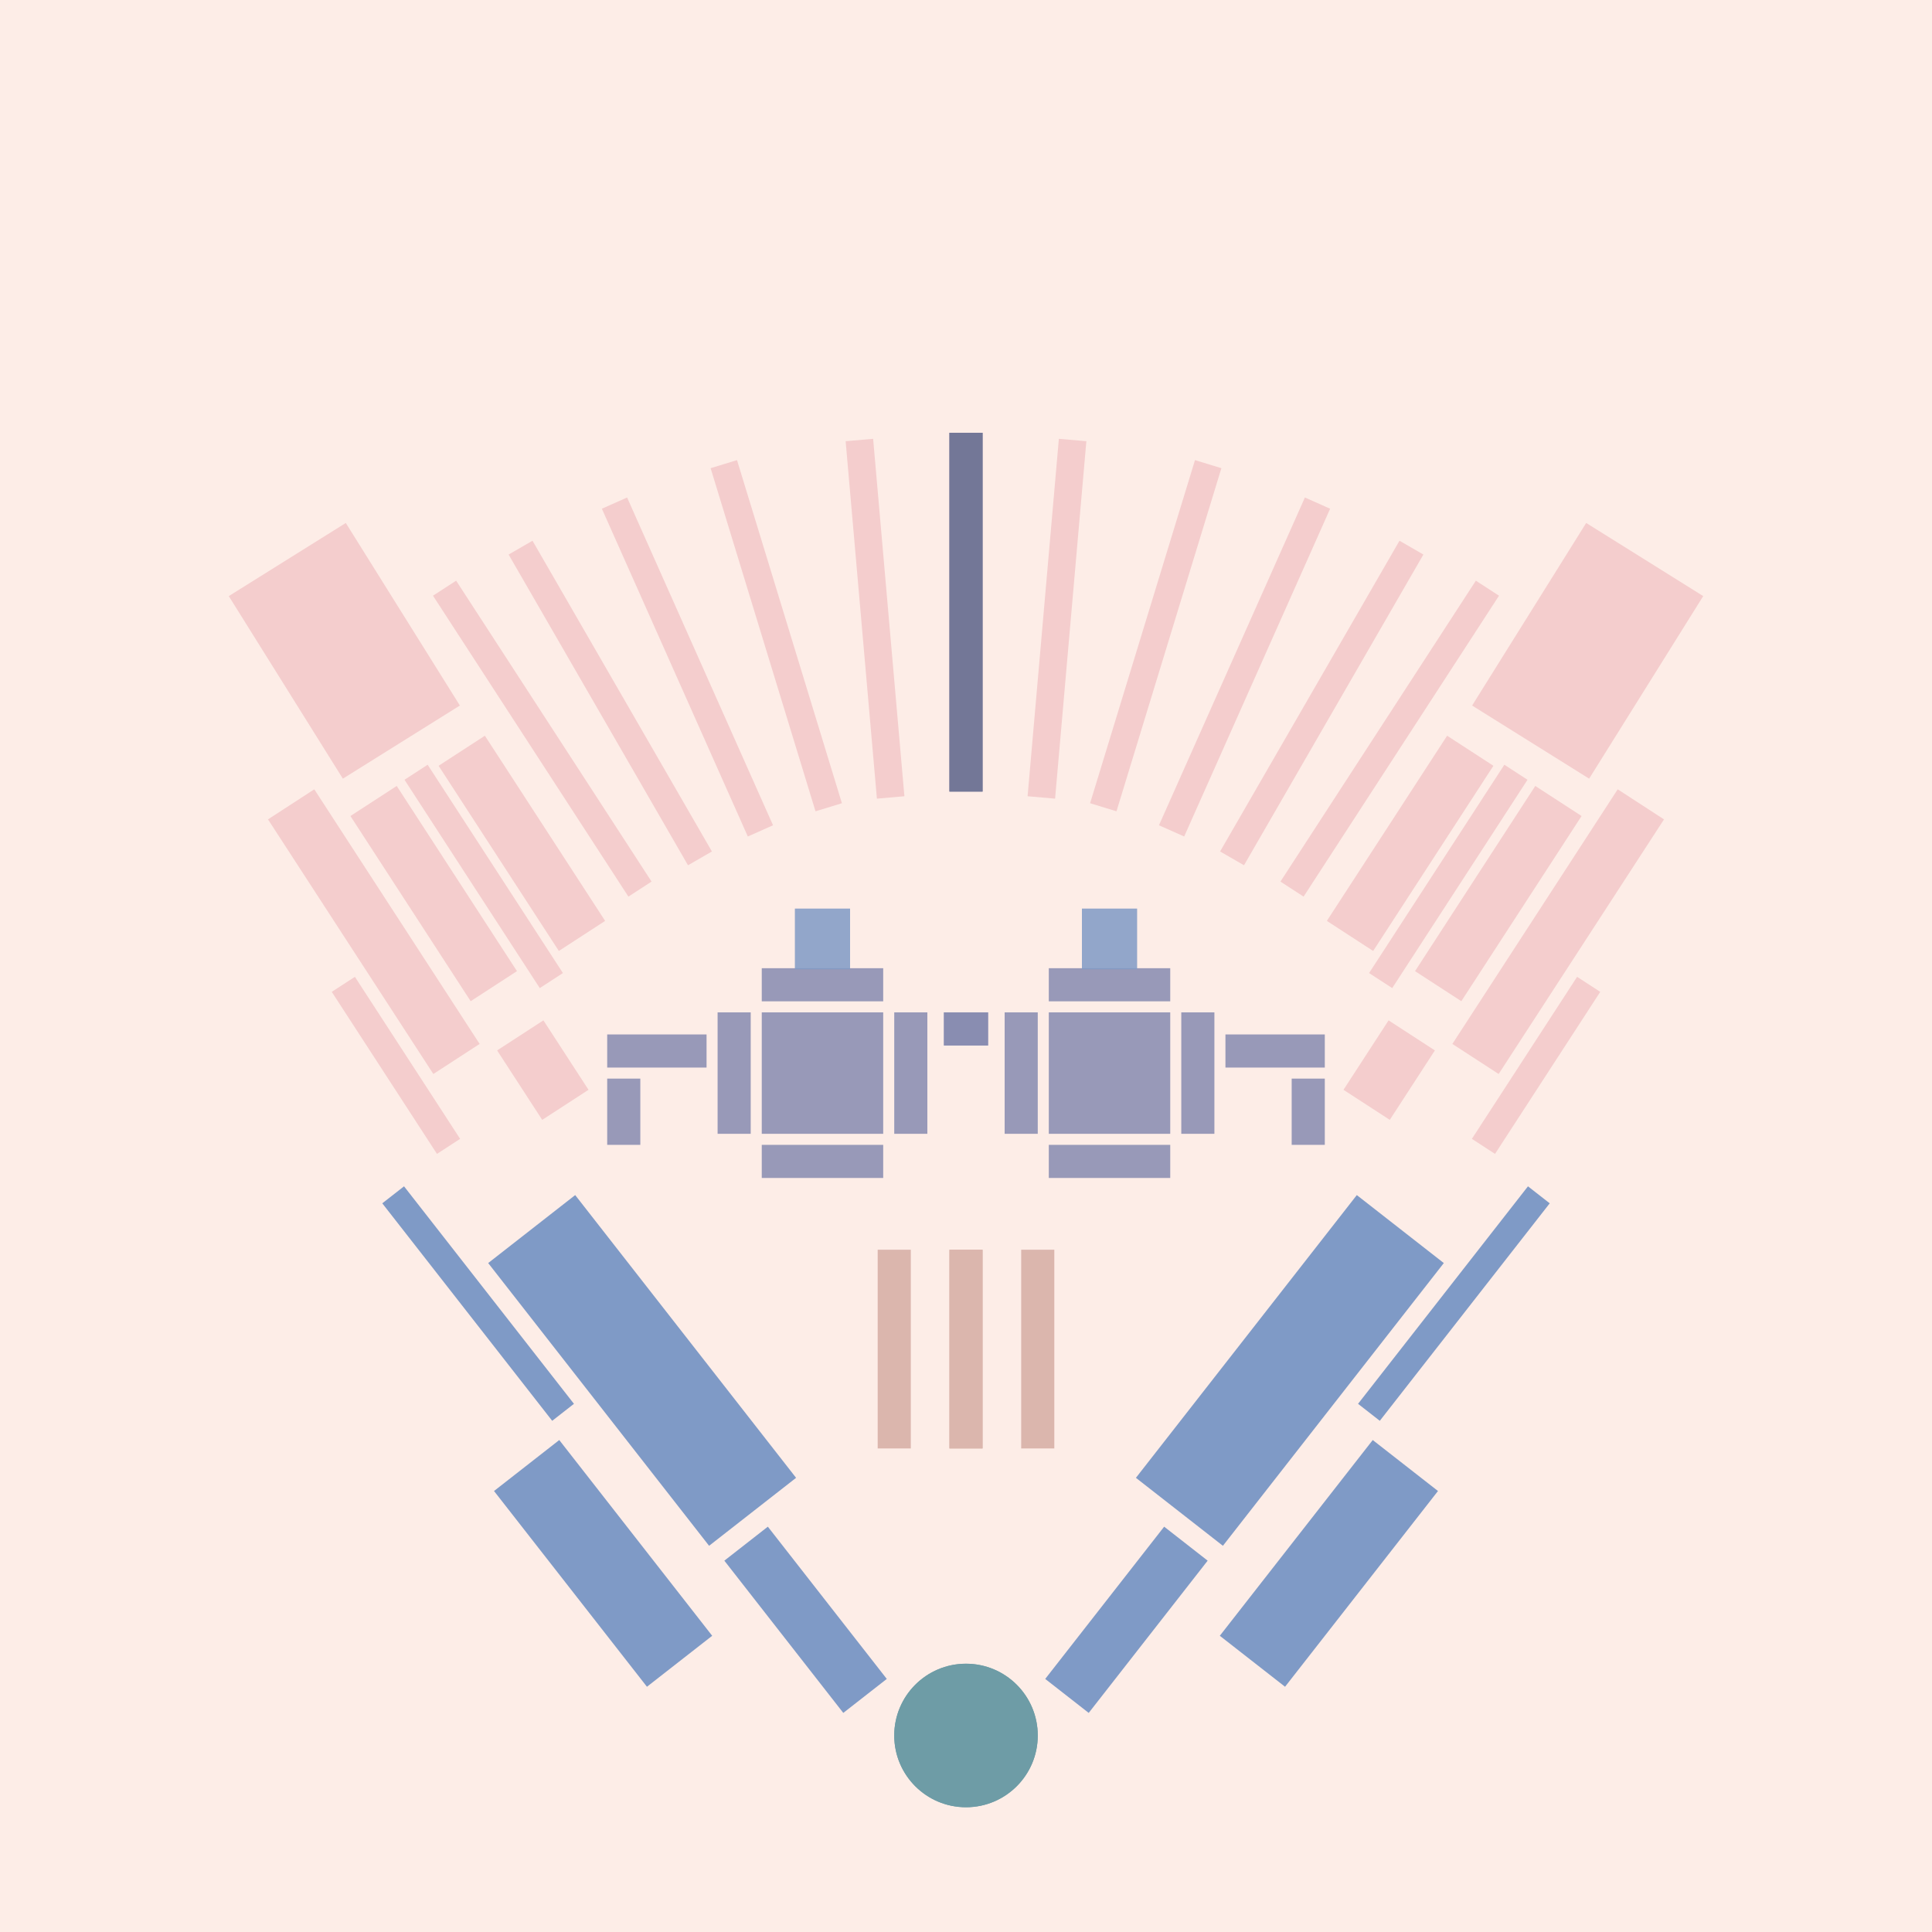 <svg xmlns='http://www.w3.org/2000/svg' preserveAspectRatio='xMinYMin meet' viewBox='0 0 350 350'> <filter id='neon' y='-2' x='-1' width='350' height='350'><feDropShadow flood-color='#8A795D' dx='0' dy='6' flood-opacity='0.65' stdDeviation='2.5' result='shadow'/><feOffset in='StrokePaint' dx='0' dy='2.4' result='offStrPnt'/><feFlood flood-color='#4A4132' flood-opacity='2' result='flood1' /><feOffset in='SourceGraphic' dx='0' dy='2' result='offFlood'/><feOffset in='SourceGraphic' dx='0' dy='9' result='offShadow'/><feComposite in='flood1' in2='offFlood' operator='in'  result='cmpFlood' /><feComposite in='shadow' in2='offShadow' operator='in' result='cmpSha' /><feGaussianBlur in='offStrPnt' stdDeviation='1' result='bStrokeP'/><feGaussianBlur in='cmpFlood' stdDeviation='0.6' result='bFlood'/><feGaussianBlur in='cmpSha' stdDeviation='0.6' result='bShadow'/><feMerge><feMergeNode in='bStrokeP'/><feMergeNode in='bshadow'/><feMergeNode in='bFlood'/><feMergeNode in='SourceGraphic'/></feMerge></filter>  <rect width='100%'  height='100%' fill='#FDEDE7'/> <g filter='url(#neon)' ><rect x='128' y= '275' width='35 ' height=  '10 '  fill= '#7F9AC6' transform = '  translate( 277 , -7  ) rotate ( 52 )'  /><rect x='87 ' y= '263' width='45 ' height=  '15 '  fill= '#7F9AC6' transform = '  translate( 255 , 17  ) rotate ( 52 )'  /><rect x='84 ' y= '224' width='65 ' height=  '20 '  fill= '#7F9AC6' transform = '  translate( 229 , -1  ) rotate ( 52 )'  /><rect x='61 ' y= '220' width='50 ' height=  '5  '  fill= '#7F9AC6' transform = '  translate( 209 , 18  ) rotate ( 52 )'  /><circle cx='175' cy='301' r ='13 '  fill= '#6E9CA6' /><rect x='128' y= '275' width='35 ' height=  '10 '  fill= '#7F9AC6' transform = ' scale(-1,1)  translate(-350,0) translate( 277 , -7  ) rotate ( 52 )'  /><rect x='87 ' y= '263' width='45 ' height=  '15 '  fill= '#7F9AC6' transform = ' scale(-1,1)  translate(-350,0) translate( 255 , 17  ) rotate ( 52 )'  /><rect x='84 ' y= '224' width='65 ' height=  '20 '  fill= '#7F9AC6' transform = ' scale(-1,1)  translate(-350,0) translate( 229 , -1  ) rotate ( 52 )'  /><rect x='61 ' y= '220' width='50 ' height=  '5  '  fill= '#7F9AC6' transform = ' scale(-1,1)  translate(-350,0) translate( 209 , 18  ) rotate ( 52 )'  /><circle cx='175' cy='301' r ='13 '  fill= '#6E9CA6' transform= 'scale(-1,1) translate(-350,0)'/><rect x='172' y= '65 ' width='6  ' height=  '65 '  fill= '#737797' /><rect x='156' y= '66 ' width='5  ' height=  '65 '  fill= '#F4CDCD' transform = '  translate( 325 , 183 ) rotate ( 175)'  /><rect x='137' y= '70 ' width='5  ' height=  '65 '  fill= '#F4CDCD' transform = '  translate( 304 , 159 ) rotate ( 163)'  /><rect x='122' y= '75 ' width='5  ' height=  '65 '  fill= '#F4CDCD' transform = '  translate( 282 , 155 ) rotate ( 156)'  /><rect x='108' y= '81 ' width='5  ' height=  '65 '  fill= '#F4CDCD' transform = '  translate( 263 , 157 ) rotate ( 150)'  /><rect x='85 ' y= '123' width='5  ' height=  '45 '  fill= '#F4CDCD' transform = '  translate( -65 , 71  ) rotate ( -33)'  /><rect x='89 ' y= '119' width='10 ' height=  '40 '  fill= '#F4CDCD' transform = '  translate( -60 , 74  ) rotate ( -33)'  /><rect x='94 ' y= '173' width='10 ' height=  '15 '  fill= '#F4CDCD' transform = '  translate( -83 , 83  ) rotate ( -33)'  /><rect x='73 ' y= '129' width='10 ' height=  '40 '  fill= '#F4CDCD' transform = '  translate( -68 , 66  ) rotate ( -33)'  /><rect x='69 ' y= '162' width='5  ' height=  '35 '  fill= '#F4CDCD' transform = '  translate( -86 , 68  ) rotate ( -33)'  /><rect x='63 ' y= '128' width='10 ' height=  '55 '  fill= '#F4CDCD' transform = '  translate( -74 , 62  ) rotate ( -33)'  /><rect x='96 ' y= '88 ' width='5  ' height=  '65 '  fill= '#F4CDCD' transform = '  translate( -50 , 73  ) rotate ( -33)'  /><rect x='50 ' y= '85 ' width='25 ' height=  '39 '  fill= '#F4CDCD' transform = '  translate( -46 , 49  ) rotate ( -32)'  /><rect x='172' y= '65 ' width='6  ' height=  '65 '  fill= '#737797' transform= 'scale(-1,1) translate(-350,0)'/><rect x='156' y= '66 ' width='5  ' height=  '65 '  fill= '#F4CDCD' transform = ' scale(-1,1)  translate(-350,0) translate( 325 , 183 ) rotate ( 175)'  /><rect x='137' y= '70 ' width='5  ' height=  '65 '  fill= '#F4CDCD' transform = ' scale(-1,1)  translate(-350,0) translate( 304 , 159 ) rotate ( 163)'  /><rect x='122' y= '75 ' width='5  ' height=  '65 '  fill= '#F4CDCD' transform = ' scale(-1,1)  translate(-350,0) translate( 282 , 155 ) rotate ( 156)'  /><rect x='108' y= '81 ' width='5  ' height=  '65 '  fill= '#F4CDCD' transform = ' scale(-1,1)  translate(-350,0) translate( 263 , 157 ) rotate ( 150)'  /><rect x='85 ' y= '123' width='5  ' height=  '45 '  fill= '#F4CDCD' transform = ' scale(-1,1)  translate(-350,0) translate( -65 , 71  ) rotate ( -33)'  /><rect x='89 ' y= '119' width='10 ' height=  '40 '  fill= '#F4CDCD' transform = ' scale(-1,1)  translate(-350,0) translate( -60 , 74  ) rotate ( -33)'  /><rect x='94 ' y= '173' width='10 ' height=  '15 '  fill= '#F4CDCD' transform = ' scale(-1,1)  translate(-350,0) translate( -83 , 83  ) rotate ( -33)'  /><rect x='73 ' y= '129' width='10 ' height=  '40 '  fill= '#F4CDCD' transform = ' scale(-1,1)  translate(-350,0) translate( -68 , 66  ) rotate ( -33)'  /><rect x='69 ' y= '162' width='5  ' height=  '35 '  fill= '#F4CDCD' transform = ' scale(-1,1)  translate(-350,0) translate( -86 , 68  ) rotate ( -33)'  /><rect x='63 ' y= '128' width='10 ' height=  '55 '  fill= '#F4CDCD' transform = ' scale(-1,1)  translate(-350,0) translate( -74 , 62  ) rotate ( -33)'  /><rect x='96 ' y= '88 ' width='5  ' height=  '65 '  fill= '#F4CDCD' transform = ' scale(-1,1)  translate(-350,0) translate( -50 , 73  ) rotate ( -33)'  /><rect x='50 ' y= '85 ' width='25 ' height=  '39 '  fill= '#F4CDCD' transform = ' scale(-1,1)  translate(-350,0) translate( -46 , 49  ) rotate ( -32)'  /><rect x='172' y= '213' width='6  ' height=  '36 '  fill= '#DBB6AD' /><rect x='159' y= '213' width='6  ' height=  '36 '  fill= '#DBB6AD' /><rect x='172' y= '213' width='6  ' height=  '36 '  fill= '#DBB6AD' transform= 'scale(-1,1) translate(-350,0)'/><rect x='159' y= '213' width='6  ' height=  '36 '  fill= '#DBB6AD' transform= 'scale(-1,1) translate(-350,0)'/></g><g fill-opacity='0.85'><rect x='110' y= '182' width='6  ' height=  '12 '  fill= '#868BB0' filter='url(#neon)'  /><rect x='110' y= '174' width='18 ' height=  '6  '  fill= '#868BB0' filter='url(#neon)'  /><rect x='171' y= '170' width='8  ' height=  '6  '  fill= '#868BB0' filter='url(#neon)'  /><rect x='138' y= '170' width='22 ' height=  '22 '  fill= '#868BB0' filter='url(#neon)'  /><rect x='130' y= '170' width='6  ' height=  '22 '  fill= '#868BB0' filter='url(#neon)'  /><rect x='162' y= '170' width='6  ' height=  '22 '  fill= '#868BB0' filter='url(#neon)'  /><rect x='138' y= '162' width='22 ' height=  '6  '  fill= '#868BB0' filter='url(#neon)'  /><rect x='138' y= '194' width='22 ' height=  '6  '  fill= '#868BB0' filter='url(#neon)'  /><rect x='144' y= '178' width='10 ' height=  '11 '  fill= '#7F9AC6' filter='url(#neon)'  transform = '  translate( 298 , 367 ) rotate ( -180  )'  /><rect x='110' y= '182' width='6  ' height=  '12 '  fill= '#868BB0' filter='url(#neon)'  transform= 'scale(-1,1) translate(-350,0)'/><rect x='110' y= '174' width='18 ' height=  '6  '  fill= '#868BB0' filter='url(#neon)'  transform= 'scale(-1,1) translate(-350,0)'/><rect x='171' y= '170' width='8  ' height=  '6  '  fill= '#868BB0' filter='url(#neon)'  transform= 'scale(-1,1) translate(-350,0)'/><rect x='138' y= '170' width='22 ' height=  '22 '  fill= '#868BB0' filter='url(#neon)'  transform= 'scale(-1,1) translate(-350,0)'/><rect x='130' y= '170' width='6  ' height=  '22 '  fill= '#868BB0' filter='url(#neon)'  transform= 'scale(-1,1) translate(-350,0)'/><rect x='162' y= '170' width='6  ' height=  '22 '  fill= '#868BB0' filter='url(#neon)'  transform= 'scale(-1,1) translate(-350,0)'/><rect x='138' y= '162' width='22 ' height=  '6  '  fill= '#868BB0' filter='url(#neon)'  transform= 'scale(-1,1) translate(-350,0)'/><rect x='138' y= '194' width='22 ' height=  '6  '  fill= '#868BB0' filter='url(#neon)'  transform= 'scale(-1,1) translate(-350,0)'/><rect x='144' y= '178' width='10 ' height=  '11 '  fill= '#7F9AC6' filter='url(#neon)'  transform = ' scale(-1,1)  translate(-350,0) translate( 298 , 367 ) rotate ( -180  )'  /></g></svg>